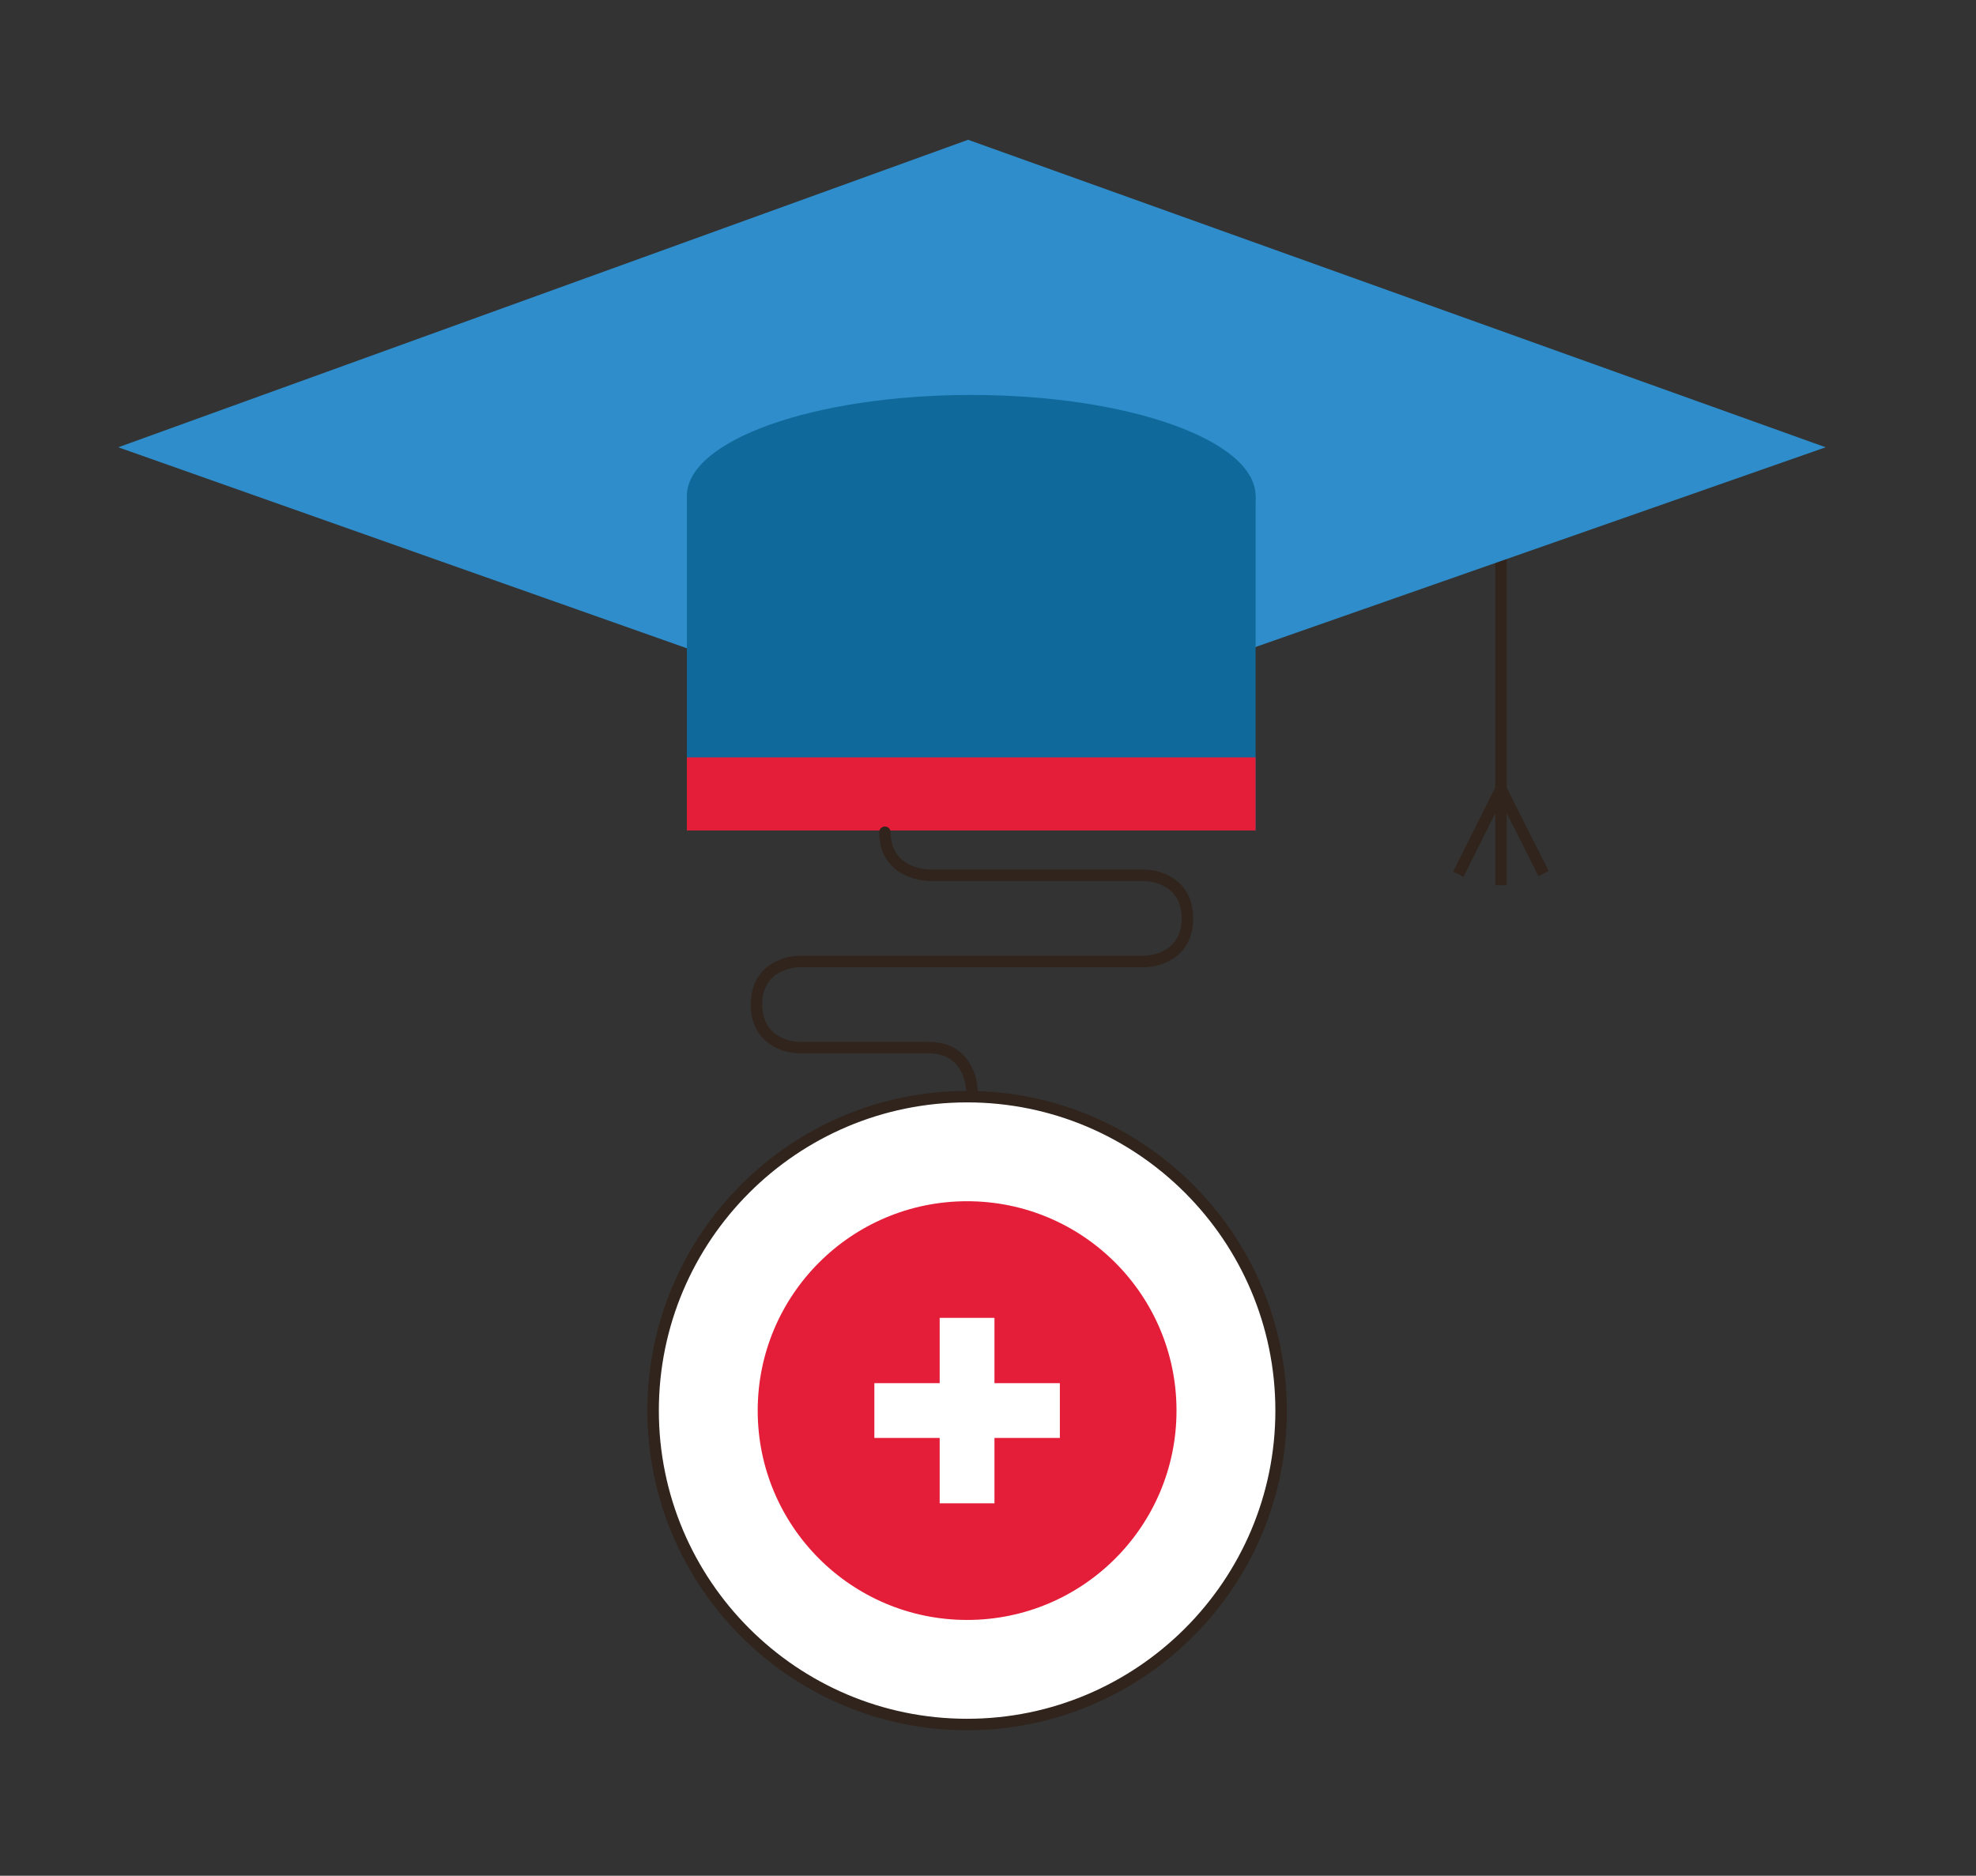 <?xml version="1.0" encoding="utf-8"?>
<!-- Generator: Adobe Illustrator 25.4.1, SVG Export Plug-In . SVG Version: 6.00 Build 0)  -->
<svg version="1.1" id="Layer_1" xmlns="http://www.w3.org/2000/svg" xmlns:xlink="http://www.w3.org/1999/xlink" x="0px" y="0px"
	 viewBox="0 0 258.65 245.58" style="enable-background:new 0 0 258.65 245.58;" xml:space="preserve">
<rect x="0" y="0" width="258.65" height="245.58" fill="#333333" stroke="none"/>
<style type="text/css">
	.st0{fill:#FFFFFF;}
	.st1{fill:#30241C;}
	.st2{fill:#E41E38;}
	.st3{fill:#2E8DCA;}
	.st4{fill:#10699B;}
</style>
<g>
	<g>
		<g>
			<circle class="st0" cx="126.59" cy="184.68" r="41.1"/>
			<path class="st1" d="M126.59,226.53c-23.08,0-41.85-18.77-41.85-41.85s18.77-41.85,41.85-41.85c23.07,0,41.85,18.77,41.85,41.85
				S149.67,226.53,126.59,226.53z M126.59,144.33c-22.25,0-40.35,18.1-40.35,40.35s18.1,40.35,40.35,40.35
				c22.25,0,40.35-18.1,40.35-40.35S148.84,144.33,126.59,144.33z"/>
		</g>
	</g>
	<g>
		<rect x="195.72" y="65.86" class="st1" width="1.5" height="37.34"/>
		<g>
			<polygon class="st1" points="191.56,114.8 190.21,114.12 196.46,101.62 202.72,114.04 201.38,114.71 196.47,104.97 			"/>
			<rect x="195.72" y="103.29" class="st1" width="1.5" height="12.61"/>
		</g>
	</g>
	<circle class="st2" cx="126.59" cy="184.68" r="27.41"/>
	<g>
		<rect x="123" y="172.54" class="st0" width="7.17" height="24.28"/>
		<rect x="114.45" y="181.09" class="st0" width="24.28" height="7.17"/>
	</g>
	<polygon class="st3" points="126.72,18.3 15.48,58.56 126.72,97.89 238.97,58.56 	"/>
	<rect x="89.91" y="64.95" class="st4" width="74.44" height="43.77"/>
	<rect x="89.91" y="99.16" class="st2" width="74.44" height="9.57"/>
	<path class="st1" d="M127.22,143.67c-0.41,0-0.75-0.34-0.75-0.75c0-0.23-0.09-5.01-4.89-5.01h-16.92c-2.21,0-6.39-1.34-6.39-6.39
		c0-5.05,4.18-6.39,6.39-6.39h45.13c0.2,0,4.89-0.08,4.89-4.89c0-4.81-4.69-4.89-4.89-4.89H121.7c-0.07,0-1.66-0.01-3.26-0.78
		c-1.53-0.74-3.36-2.31-3.36-5.61c0-0.41,0.34-0.75,0.75-0.75s0.75,0.34,0.75,0.75c0,2.03,0.85,3.46,2.51,4.26
		c1.3,0.62,2.6,0.63,2.61,0.63h28.09c2.21,0,6.39,1.34,6.39,6.39c0,5.06-4.18,6.39-6.39,6.39h-45.13c-0.2,0-4.89,0.08-4.89,4.89
		c0,4.81,4.69,4.89,4.89,4.89h16.92c5.06,0,6.39,4.26,6.39,6.51C127.97,143.33,127.64,143.67,127.22,143.67z"/>
	<path class="st4" d="M164.35,64.95c0,7.31-16.66,13.24-37.22,13.24c-20.56,0-37.22-5.93-37.22-13.24s16.66-13.24,37.22-13.24
		C147.68,51.71,164.35,57.64,164.35,64.95z"/>
</g>
</svg>
